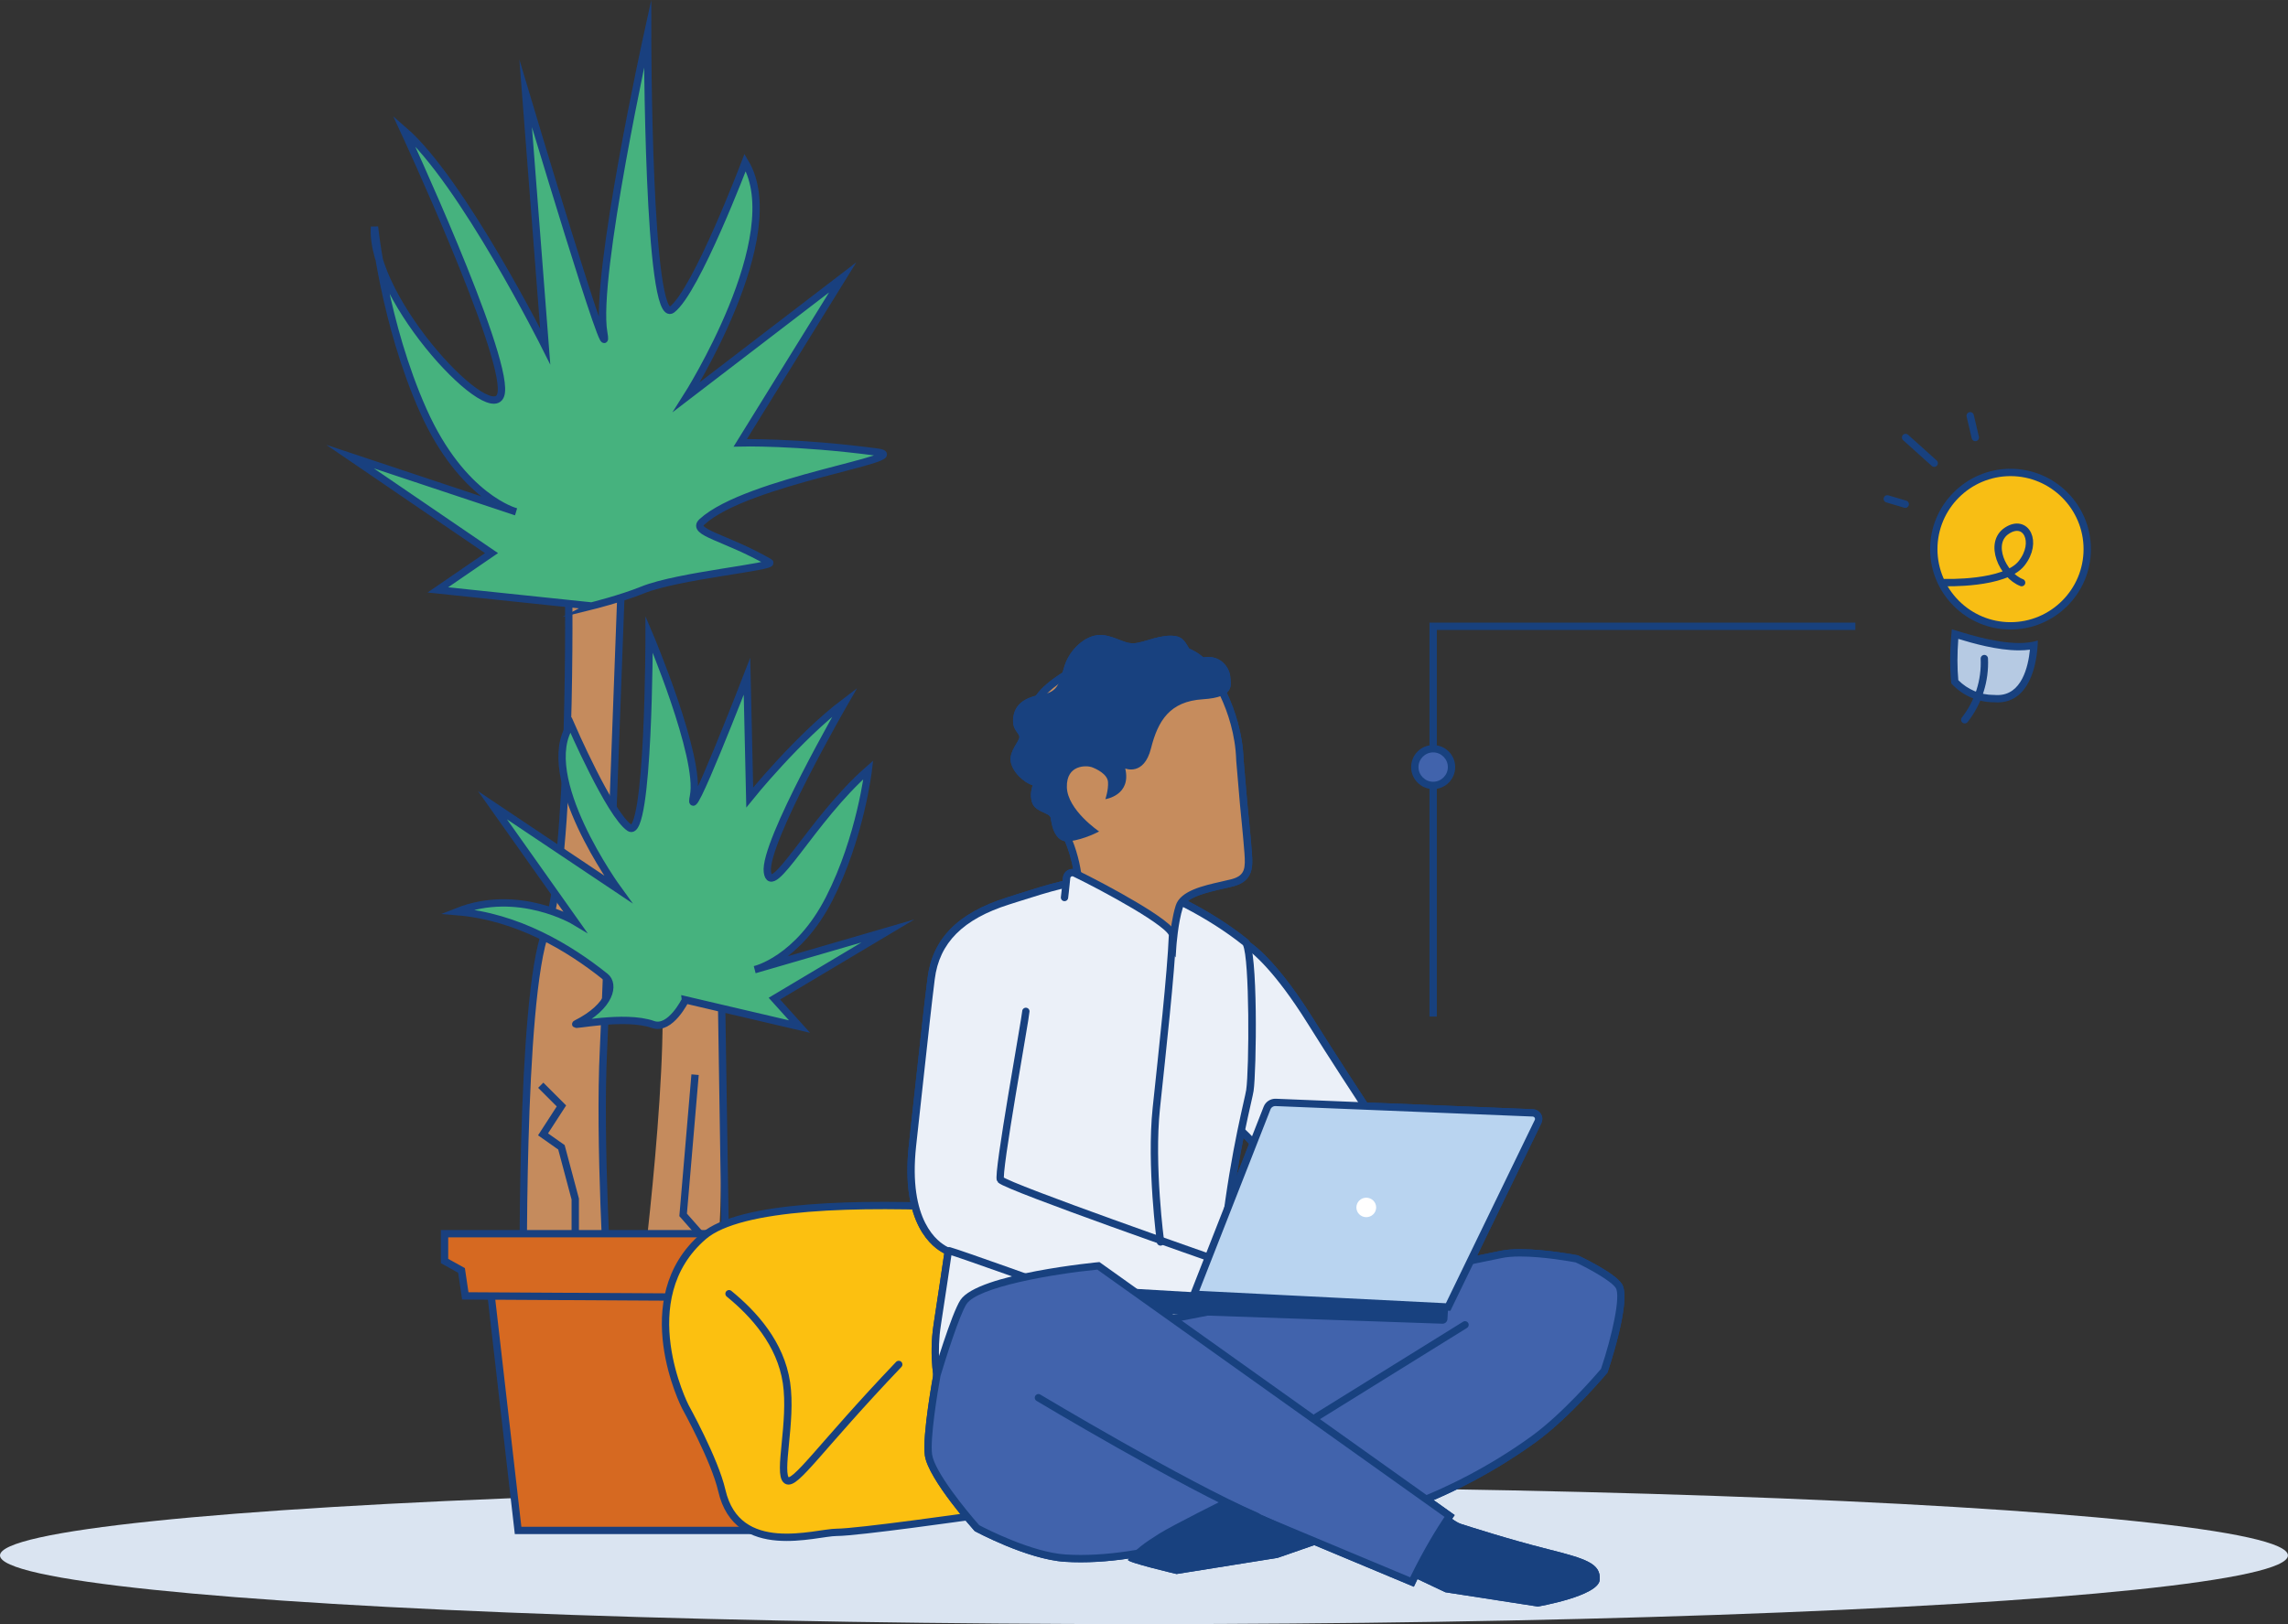 <?xml version="1.0" encoding="UTF-8"?>
<svg id="Ebene_2" data-name="Ebene 2" xmlns="http://www.w3.org/2000/svg" width="164.96mm" height="117.13mm" viewBox="0 0 467.59 332.01">
  <rect x="0" y="0" width="467.59" height="332.01" fill="#333333" stroke="none"/>
  <defs>
    <style>
      .cls-1, .cls-2, .cls-3, .cls-4, .cls-5, .cls-6, .cls-7, .cls-8, .cls-9, .cls-10, .cls-11, .cls-12, .cls-13 {
        stroke-width: 1.5px;
      }

      .cls-1, .cls-2, .cls-3, .cls-9, .cls-11, .cls-13 {
        fill: none;
      }

      .cls-1, .cls-4, .cls-5, .cls-6, .cls-7, .cls-8, .cls-10, .cls-12, .cls-13 {
        stroke-miterlimit: 10;
      }

      .cls-1, .cls-4, .cls-6, .cls-8 {
        stroke: #19407f;
      }

      .cls-2, .cls-3, .cls-5, .cls-7, .cls-10, .cls-11, .cls-12, .cls-13 {
        stroke: #18417f;
      }

      .cls-2, .cls-3, .cls-7, .cls-10, .cls-11, .cls-12, .cls-13 {
        stroke-linecap: round;
      }

      .cls-14 {
        fill: #dae4f1;
      }

      .cls-3 {
        stroke-miterlimit: 4;
      }

      .cls-15 {
        fill: #fff;
      }

      .cls-4 {
        fill: #d66921;
      }

      .cls-16, .cls-8 {
        fill: #c58b5d;
      }

      .cls-5 {
        fill: #b9d4f0;
      }

      .cls-6 {
        fill: #46b27e;
      }

      .cls-7, .cls-17 {
        fill: #ebf0f8;
      }

      .cls-18 {
        fill: #c68c5d;
      }

      .cls-9 {
        stroke: #18417e;
      }

      .cls-19 {
        fill: #18417f;
      }

      .cls-20 {
        fill: #4163ac;
      }

      .cls-21 {
        fill: #b6cae3;
      }

      .cls-10, .cls-22 {
        fill: #405da8;
      }

      .cls-11 {
        stroke-miterlimit: 4;
      }

      .cls-12 {
        fill: #fcc010;
      }

      .cls-23 {
        fill: #f8be14;
      }
    </style>
  </defs>
  <g id="Text-Bild">
    <g>
      <ellipse class="cls-14" cx="233.79" cy="317.97" rx="233.79" ry="14.04"/>
      <g>
        <path class="cls-8" d="M106.97,265.98s-.77-61.87,4.62-75.74c5.39-13.87,4.62-70.94,4.62-70.94l10.79-.53s-3.07,83.87-3.66,95.6c-.96,19.07.96,49.47.96,49.47l-17.33,2.13Z"/>
        <path class="cls-16" d="M134.64,196.24h12.87s.76,55.54-1.51,66.43c-2.27,10.89-15.14,2.18-15.14,2.18,0,0,6.81-52.82,3.79-68.61Z"/>
        <line class="cls-1" x1="109.03" y1="256.21" x2="120.32" y2="256.56"/>
        <polyline class="cls-1" points="110.51 221.85 114.74 226.08 110.98 231.89 114.74 234.54 117.56 245.11 117.56 257.79"/>
        <polyline class="cls-1" points="142.05 219.69 139.61 248.35 148.29 258.2 147.47 205.15"/>
        <polygon class="cls-4" points="153.64 312.86 105.88 312.86 100.36 264.75 156.36 264.75 153.64 312.86"/>
        <polygon class="cls-4" points="95.09 264.91 161.15 265.29 162.69 259.71 165.19 257.59 165.19 252.2 90.85 252.2 90.85 257.78 94.32 259.71 95.09 264.91"/>
        <path class="cls-6" d="M120.86,123.89s6.03-1.49,10.47-3.29c7.29-2.96,27.44-4.76,25.92-5.64-8.97-5.17-16.15-6.11-13.78-8.29,9.25-8.5,44.27-13.14,35.72-14.26-16.62-2.19-27.91-1.88-27.91-1.88l20.94-33.83-31.9,24.43s20.94-32.89,11.96-47.92c0,0-9.97,26.31-14.95,30.07s-4.98-56.38-4.98-56.38c0,0-10.97,49.8-8.97,61.08,1.99,11.28-15.95-48.86-15.95-48.86l3.99,51.68s-16.95-33.83-28.91-44.17c0,0,20.94,45.11,19.94,53.56-1,8.46-26.92-18.79-25.92-33.83,0,0,1.99,19.73,9.97,37.59,7.98,17.85,18.94,20.67,18.94,20.67l-33.9-11.28,28.91,19.73-10.97,7.52,31.4,3.29Z"/>
        <path class="cls-6" d="M140.08,204.41s-3.07,6.29-6.63,5.02c-5.85-2.08-16.92.48-15.7-.14,7.2-3.62,7.86-8.11,5.96-9.63-7.43-5.96-18.01-12.29-30.27-13.3,12.49-4.95,24.01,1.98,24.01,1.98l-16.8-23.73,25.61,17.14s-16.8-23.07-9.6-33.61c0,0,8,18.45,12,21.09s4-39.55,4-39.55c0,0,10.67,25.14,9.07,33.05-1.6,7.91,10.93-24.48,10.93-24.48l.56,24.77s9.84-12.25,19.44-19.5c0,0-16.63,28.8-15.83,34.73.8,5.93,9.05-10.76,20.63-20.89,0,0-1.6,13.84-8,26.36-6.4,12.52-15.2,14.5-15.2,14.5l27.21-7.91-23.21,13.84,5.14,5.71-23.32-5.46Z"/>
      </g>
      <g>
        <g>
          <path class="cls-12" d="M240.44,250.72s-81.72-10.85-96.66,2c-14.94,12.86-3.74,34.82-3.74,34.82,0,0,6.03,10.86,7.47,17.14,3.2,13.93,19.21,8.57,23.48,8.57s27.48-3.31,27.48-3.31c0,0,29.09-1.51,33.89-.44,4.8,1.07,24.55-6.96,24.55-6.96l-16.47-51.82Z"/>
          <path class="cls-13" d="M148.99,264.47c5.1,4.16,10.54,10.19,11.74,18.21,1.19,7.93-1.83,18.6.02,19.94,1.71,1.23,6.72-6.7,22.92-23.69"/>
        </g>
        <g>
          <g>
            <g>
              <path class="cls-17" d="M263.01,258.48l.11-.1c1.68-1.51,6.2-5.73,6.97-7.13l.14-.26-.07-.29c-.34-1.39-3.88-5.42-8.13-10.16-1.95-2.17-3.78-4.22-4.98-5.72-1.84-2.3-3.04-3.35-3.46-3.7l-.21-.17s-.6,0-.62,0c-.26-.48-.66-2.53-1.36-6.09v-.03s2.11-32.48,2.11-32.48l.18.07c.05.02,5.27,2.12,14.17,16.38,4.31,6.91,9.52,14.88,14.11,21.91l.06.09c4.91,7.52,8.79,13.47,9.6,15.09,2.03,4.07-2.68,12.79-17.77,23.08l-.1.07-10.75-10.57Z"/>
              <path class="cls-19" d="M254.19,193.57c1.72,1.12,6.29,4.83,13.04,15.64,4.31,6.91,9.52,14.88,14.11,21.91l.04.06c4.72,7.23,8.79,13.47,9.58,15.05,1.3,2.61-.64,10.51-17.11,21.85l-9.75-9.58c1.47-1.34,5.81-5.37,6.65-6.88l.29-.52-.14-.57c-.35-1.43-2.96-4.52-8.29-10.48-1.94-2.16-3.76-4.2-4.96-5.69-1.82-2.28-3.02-3.37-3.58-3.81l-.41-.33h-.36c-.24-.83-.6-2.68-1.14-5.42l2.03-31.23M252.83,191.31l-2.19,33.59.02.11c1.31,6.63,1.32,6.7,2.17,6.7h.29c.38.31,1.53,1.3,3.35,3.58,1.21,1.52,3.06,3.58,5.01,5.76,3.05,3.41,7.63,8.51,7.96,9.84-.61,1.1-4.29,4.66-6.82,6.93l-.71.63,11.76,11.57.61-.41c16.52-11.27,20.03-19.99,18.02-24.04-.83-1.67-4.73-7.64-9.68-15.21-4.6-7.04-9.81-15.03-14.13-21.94-9.04-14.49-14.32-16.6-14.54-16.68l-1.13-.42h0Z"/>
            </g>
            <g>
              <path class="cls-17" d="M191.85,283.23c-.06-.23-1.36-5.61-.3-12.48.88-5.72,1.86-12.31,2.16-14.41l.08-.54-.49-.24c-2.04-1.01-8.57-5.54-6.82-21.44l1.38-12.52c1.1-10.04,1.76-16.11,2.44-21.52.97-7.77,5.97-12.83,15.75-15.91l1.92-.61c6.36-2.02,11.85-3.76,17.42-3.76,1.84,0,3.59.18,5.35.56,6.65,1.43,16.91,6.74,23.88,12.36,1.57,1.73,1.52,25.5.82,30.21-.06.4-.24,1.23-.54,2.53-1.35,5.99-4.51,20.02-5.73,39.79l.07,3.44-57.34,14.68-.03-.14Z"/>
              <path class="cls-19" d="M225.38,180.54c1.78,0,3.48.18,5.19.55,6.51,1.4,16.57,6.6,23.45,12.12,1.37,2.71,1.29,25.38.66,29.61-.06.41-.3,1.46-.53,2.48-1.35,6.01-4.53,20.08-5.75,39.91v.06s0,.06,0,.06l.06,2.79-56.01,14.34c-.31-1.58-1.01-6.1-.16-11.59.94-6.06,1.97-13.07,2.17-14.41l.16-1.08-.98-.48c-1.93-.96-8.1-5.27-6.41-20.68l1.37-12.53c1.14-10.4,1.76-16.14,2.43-21.51.93-7.45,5.77-12.3,15.23-15.29l1.92-.61c6.3-2,11.74-3.73,17.19-3.73M253.98,193.13s0,0,0,0h0M225.38,179.04c-5.68,0-11.23,1.76-17.65,3.8l-1.91.61c-10.09,3.18-15.26,8.43-16.27,16.53-.67,5.35-1.3,11.1-2.44,21.54l-1.37,12.52c-1.8,16.3,4.95,21.06,7.23,22.19-.31,2.1-1.28,8.69-2.16,14.4-1.08,7.01.26,12.54.32,12.77l.22.87,58.65-15.01-.08-3.98c1.21-19.7,4.37-33.7,5.72-39.68.29-1.27.48-2.14.55-2.58.59-3.94.95-29.26-1.09-30.91-7.37-5.95-17.63-11.1-24.19-12.51-1.82-.39-3.62-.58-5.51-.58h0Z"/>
            </g>
          </g>
          <path class="cls-13" d="M209.65,206.75c0,1.03-5.95,33.68-5.18,34.42,1.64,1.59,44.18,16.43,44.18,16.43"/>
          <path class="cls-13" d="M194,255.69c1.99.53,22.11,7.75,22.11,7.75"/>
          <g>
            <g>
              <path class="cls-19" d="M295.96,309.82s1.39,1.32,2.68,1.73c1.29.41,9.63,3.11,17.59,5.11,7.96,2,10.95,2.97,10.7,6.3-.25,3.33-12.65,5.46-12.65,5.46l-18.89-2.92-7-3.31,7.57-12.36Z"/>
              <g>
                <path class="cls-22" d="M239.06,269.7c8.53-1.64,58.44-11.27,67.71-13.25,1.03-.22,2.36-.33,3.93-.33,4.91,0,10.78,1.09,11.56,1.24,2.1.98,7.49,3.77,8.6,5.55,1.37,2.19-1.09,11.72-2.99,17.32-.87,1.03-7.96,9.32-14.46,14.01-18.53,13.39-36.63,17.25-39.59,17.81l-34.75-42.35Z"/>
                <path class="cls-19" d="M310.69,256.86c4.68,0,10.28,1.01,11.33,1.21,2.95,1.39,7.35,3.87,8.19,5.23,1.04,1.66-.75,9.82-3.02,16.54-1.18,1.38-7.99,9.27-14.24,13.78-17.65,12.76-34.91,16.8-38.85,17.6l-33.67-41.03c11.28-2.17,57.59-11.11,66.48-13.01.98-.21,2.25-.32,3.77-.32M310.69,255.36c-1.5,0-2.91.1-4.09.35-10.2,2.18-68.93,13.49-68.93,13.49l35.83,43.66s19.77-3.17,40.33-18.02c7.06-5.1,14.69-14.25,14.69-14.25,0,0,5.05-14.75,2.96-18.09-1.49-2.39-9-5.87-9-5.87,0,0-6.42-1.27-11.8-1.27h0Z"/>
              </g>
              <g>
                <path class="cls-22" d="M257.04,310.21l-.3.13c-.19.08-18.75,8.28-35.88,8.28-1.08,0-2.16-.03-3.19-.1-7.1-.45-16.86-5.51-18.02-6.13-.95-1.07-9.29-10.62-9.9-14.95-.56-3.96,1.71-16.27,1.73-16.39.02-.05,3.66-12.24,5.42-14.89,2.76-4.16,20.57-6.72,27.57-7.39l71.78,51.14c-1.15,1.68-4.41,6.65-7.68,13.5l-31.53-13.19Z"/>
                <path class="cls-19" d="M224.26,259.54l70.95,50.55c-1.36,2.03-4.13,6.41-7.02,12.35l-30.57-12.79-.6-.25-.59.26c-.18.08-18.61,8.21-35.57,8.21-1.07,0-2.13-.03-3.14-.1-6.75-.43-16.04-5.16-17.6-5.98-2.68-3.02-9.13-10.93-9.63-14.46-.45-3.16,1.07-12.6,1.72-16.07,1.03-3.45,3.92-12.58,5.32-14.69,2.3-3.46,17.37-6.11,26.74-7.03M224.68,258s-24.79,2.31-28.4,7.75c-1.84,2.78-5.53,15.17-5.53,15.17,0,0-2.32,12.51-1.74,16.63.69,4.85,10.18,15.44,10.18,15.44,0,0,10.67,5.79,18.44,6.28,1.07.07,2.15.1,3.24.1,17.49,0,36.18-8.34,36.18-8.34l31.89,13.34c4.17-8.87,8.35-14.65,8.35-14.65l-72.61-51.73h0Z"/>
              </g>
              <path class="cls-10" d="M256.9,310.01c-15.2-6.62-44.68-24.28-44.68-24.28"/>
              <line class="cls-10" x1="269.1" y1="289.64" x2="299.4" y2="270.83"/>
            </g>
            <path class="cls-19" d="M250.54,306.38s-10.78,5.35-13.64,7.14c-2.86,1.79-5.26,3.47-6.37,5.35-.3.5,9.92,2.9,9.92,2.9l20.64-3.3,9.11-3.16-19.66-8.93Z"/>
          </g>
          <g>
            <g>
              <path class="cls-19" d="M295.95,267.19l-.14,2.47c-.03.54-.49.96-1.04.94l-55.54-1.92-7.56-5.23,64.28,3.75Z"/>
              <path class="cls-5" d="M244.01,264.58l14.94-38.08c.28-.71.99-1.17,1.76-1.14l52.54,2.14c.9.04,1.47.97,1.08,1.77l-18.38,37.92-51.94-2.61Z"/>
            </g>
            <ellipse class="cls-15" cx="279.22" cy="246.83" rx="2.02" ry="1.99"/>
          </g>
          <g>
            <g>
              <path class="cls-18" d="M239.39,193.51c-.35-.42-3.42-4.05-6.16-6.05-2.21-1.62-4.79-2.25-8.69-3.19-1.18-.28-2.47-.6-3.9-.97l-.11-.03v-.12c.01-.09.45-8.85-4.9-16.35-5.89-8.26-8.38-19.82-1.77-25.94,4.55-4.2,14.51-8.74,22.66-8.74,4.65,0,8.22,1.5,10.32,4.33.26.34,6.2,8.2,6.55,18.9l.77,9.01c.18,1.77.74,7.46.92,9.95.19,2.65.36,5.16-3.12,6.11-.62.17-1.34.33-2.12.51-3.61.81-8.02,1.81-8.84,4.39-1.03,3.25-1.35,8.06-1.36,8.11l-.02.35-.23-.27Z"/>
              <path class="cls-19" d="M236.52,132.88c4.41,0,7.77,1.39,9.73,4.05.25.32,6.05,8,6.39,18.46v.04s0,.04,0,.04l.77,9.02c.07.73.72,7.22.91,9.89.21,2.99.19,4.58-2.57,5.33-.6.16-1.34.33-2.15.51-3.73.84-8.37,1.88-9.32,4.88-.7,2.21-1.08,5.13-1.26,6.85-1.21-1.35-3.35-3.63-5.34-5.09-2.34-1.71-4.97-2.35-8.96-3.31-1.02-.25-2.16-.52-3.43-.85.01-2-.28-9.63-5.06-16.33-5.7-7.99-8.17-19.13-1.87-24.95,4.44-4.11,14.18-8.54,22.16-8.54M236.52,131.38c-8.34,0-18.52,4.64-23.17,8.94-6.93,6.41-4.41,18.4,1.67,26.92,5.22,7.32,4.78,15.79,4.77,15.87l-.04.73.71.19c1.44.38,2.74.69,3.92.97,3.82.92,6.33,1.53,8.43,3.06,2.78,2.04,5.99,5.89,6.02,5.93l1.43,1.72.15-2.23s.33-4.8,1.32-7.93c.69-2.17,5.04-3.15,8.22-3.87.81-.18,1.57-.35,2.22-.53,4.08-1.11,3.86-4.18,3.67-6.88-.2-2.85-.91-9.89-.92-9.96l-.77-8.97c-.36-10.92-6.44-18.98-6.7-19.32-2.24-3.03-6.02-4.64-10.92-4.64h0Z"/>
            </g>
            <path class="cls-19" d="M225.89,163.37s5.38-.75,4.07-6.27c0,0,3.82,1.59,5.26-4.1,1.44-5.7,3.85-9.62,10.59-10.05,6.74-.43,5.71-3.01,5.61-4.64-.11-1.62-1.81-4.47-5.3-3.95-3.49.53-2.82-3.8-5.8-4.32-2.99-.52-6.39,1.32-8.57,1.46s-4.41-1.86-7.25-1.68c-2.85.18-5.9,3.02-6.93,6.25-1.03,3.22-1.18,5.37-4.57,5.9-3.4.52-5.5,1.88-5.9,4.55-.4,2.68,1.16,3.19,1.22,4.1s-2.01,2.78-1.78,4.9c.23,2.13,2.57,4.42,4.52,5.01,0,0-.82,1.99-.04,3.77.78,1.79,3.55,1.81,3.71,2.93s.71,5.15,3.83,4.75c3.12-.4,6.06-2.01,6.06-2.01,0,0-6.48-4.38-6.59-9.06-.11-4.68,4.09-4.44,5.07-4.09.97.35,3.24,1.43,3.34,3.05.11,1.62-.54,3.5-.54,3.5Z"/>
          </g>
          <path class="cls-7" d="M237.17,253.89s-2.09-15.63-.86-27.32c1.23-11.69,3-27.54,3.31-35.4.09-2.21-14.08-9.82-19.96-12.67-.74-.36-1.61.15-1.68.97-.21,2.25-.43,4-.43,4"/>
        </g>
        <g>
          <g>
            <path class="cls-17" d="M263.01,258.48l.11-.1c1.68-1.51,6.2-5.73,6.97-7.13l.14-.26-.07-.29c-.34-1.39-3.88-5.42-8.13-10.16-1.95-2.17-3.78-4.22-4.98-5.72-1.84-2.3-3.04-3.35-3.46-3.7l-.21-.17s-.6,0-.62,0c-.26-.48-.66-2.53-1.36-6.09v-.03s2.11-32.48,2.11-32.48l.18.07c.05.02,5.27,2.12,14.17,16.38,4.31,6.91,9.52,14.88,14.11,21.91l.06.09c4.91,7.52,8.79,13.47,9.6,15.09,2.03,4.07-2.68,12.79-17.77,23.08l-.1.07-10.75-10.57Z"/>
            <path class="cls-19" d="M254.19,193.57c1.72,1.12,6.29,4.83,13.04,15.64,4.31,6.91,9.52,14.88,14.11,21.91l.04.06c4.72,7.23,8.79,13.47,9.58,15.05,1.3,2.61-.64,10.51-17.11,21.85l-9.75-9.58c1.47-1.34,5.81-5.37,6.65-6.88l.29-.52-.14-.57c-.35-1.43-2.96-4.52-8.29-10.48-1.94-2.16-3.76-4.2-4.96-5.69-1.82-2.28-3.02-3.37-3.58-3.81l-.41-.33h-.36c-.24-.83-.6-2.68-1.14-5.42l2.03-31.23M252.83,191.31l-2.19,33.59.02.11c1.31,6.63,1.32,6.7,2.17,6.7h.29c.38.31,1.53,1.3,3.35,3.58,1.21,1.52,3.06,3.58,5.01,5.76,3.05,3.41,7.63,8.51,7.96,9.84-.61,1.1-4.29,4.66-6.82,6.93l-.71.63,11.76,11.57.61-.41c16.52-11.27,20.03-19.99,18.02-24.04-.83-1.67-4.73-7.64-9.68-15.21-4.6-7.04-9.81-15.03-14.13-21.94-9.04-14.49-14.32-16.6-14.54-16.68l-1.13-.42h0Z"/>
          </g>
          <g>
            <path class="cls-17" d="M191.85,283.23c-.06-.23-1.36-5.61-.3-12.48.88-5.72,1.86-12.31,2.16-14.41l.08-.54-.49-.24c-2.04-1.01-8.57-5.54-6.82-21.44l1.38-12.52c1.1-10.04,1.76-16.11,2.44-21.52.97-7.77,5.97-12.83,15.75-15.91l1.92-.61c6.36-2.02,11.85-3.76,17.42-3.76,1.84,0,3.59.18,5.35.56,6.65,1.43,16.91,6.74,23.88,12.36,1.57,1.73,1.52,25.5.82,30.21-.06.4-.24,1.23-.54,2.53-1.35,5.99-4.51,20.02-5.73,39.79l.07,3.44-57.34,14.68-.03-.14Z"/>
            <path class="cls-19" d="M225.38,180.54c1.78,0,3.48.18,5.19.55,6.51,1.4,16.57,6.6,23.45,12.12,1.37,2.71,1.29,25.38.66,29.61-.06.41-.3,1.46-.53,2.48-1.35,6.01-4.53,20.08-5.75,39.91v.06s0,.06,0,.06l.06,2.79-56.01,14.34c-.31-1.58-1.01-6.1-.16-11.59.94-6.06,1.97-13.07,2.17-14.41l.16-1.08-.98-.48c-1.93-.96-8.1-5.27-6.41-20.68l1.37-12.53c1.14-10.4,1.76-16.14,2.43-21.51.93-7.45,5.77-12.3,15.23-15.29l1.92-.61c6.3-2,11.74-3.73,17.19-3.73M253.98,193.13s0,0,0,0h0M225.38,179.04c-5.68,0-11.23,1.76-17.65,3.8l-1.91.61c-10.09,3.18-15.26,8.43-16.27,16.53-.67,5.35-1.3,11.1-2.44,21.54l-1.37,12.52c-1.8,16.3,4.95,21.06,7.23,22.19-.31,2.1-1.28,8.69-2.16,14.4-1.08,7.01.26,12.54.32,12.77l.22.87,58.65-15.01-.08-3.98c1.21-19.7,4.37-33.7,5.72-39.68.29-1.27.48-2.14.55-2.58.59-3.94.95-29.26-1.09-30.91-7.37-5.95-17.63-11.1-24.19-12.51-1.82-.39-3.62-.58-5.51-.58h0Z"/>
          </g>
          <path class="cls-13" d="M209.65,206.75c0,1.03-5.95,33.68-5.18,34.42,1.64,1.59,44.18,16.43,44.18,16.43"/>
          <path class="cls-13" d="M194,255.69c1.99.53,22.11,7.75,22.11,7.75"/>
        </g>
        <g id="Beine">
          <path class="cls-19" d="M295.96,309.82s1.39,1.32,2.68,1.73c1.29.41,9.63,3.11,17.59,5.11,7.96,2,10.95,2.97,10.7,6.3-.25,3.33-12.65,5.46-12.65,5.46l-18.89-2.92-7-3.31,7.57-12.36Z"/>
          <g>
            <path class="cls-20" d="M239.06,269.7c8.53-1.64,58.44-11.27,67.71-13.25,1.03-.22,2.36-.33,3.93-.33,4.91,0,10.78,1.09,11.56,1.24,2.1.98,7.49,3.77,8.6,5.55,1.37,2.19-1.09,11.72-2.99,17.32-.87,1.03-7.96,9.32-14.46,14.01-18.53,13.39-36.63,17.25-39.59,17.81l-34.75-42.35Z"/>
            <path class="cls-19" d="M310.69,256.86c4.68,0,10.28,1.01,11.33,1.21,2.95,1.39,7.35,3.87,8.19,5.23,1.04,1.66-.75,9.82-3.02,16.54-1.18,1.38-7.99,9.27-14.24,13.78-17.65,12.76-34.91,16.8-38.85,17.6l-33.67-41.03c11.28-2.17,57.59-11.11,66.48-13.01.98-.21,2.25-.32,3.77-.32M310.69,255.36c-1.5,0-2.91.1-4.09.35-10.2,2.18-68.93,13.49-68.93,13.49l35.83,43.66s19.77-3.17,40.33-18.02c7.06-5.1,14.69-14.25,14.69-14.25,0,0,5.05-14.75,2.96-18.09-1.49-2.39-9-5.87-9-5.87,0,0-6.42-1.27-11.8-1.27h0Z"/>
          </g>
          <g>
            <path class="cls-20" d="M257.04,310.21l-.3.13c-.19.08-18.75,8.28-35.88,8.28-1.08,0-2.16-.03-3.19-.1-7.1-.45-16.86-5.51-18.02-6.13-.95-1.07-9.29-10.62-9.9-14.95-.56-3.96,1.71-16.27,1.73-16.39.02-.05,3.66-12.24,5.42-14.89,2.76-4.16,20.57-6.72,27.57-7.39l71.78,51.14c-1.15,1.68-4.41,6.65-7.68,13.5l-31.53-13.19Z"/>
            <path class="cls-19" d="M224.26,259.54l70.95,50.55c-1.36,2.03-4.13,6.41-7.02,12.35l-30.57-12.79-.6-.25-.59.26c-.18.08-18.61,8.21-35.57,8.21-1.07,0-2.13-.03-3.14-.1-6.75-.43-16.04-5.16-17.6-5.98-2.68-3.02-9.13-10.93-9.63-14.46-.45-3.16,1.07-12.6,1.72-16.07,1.03-3.45,3.92-12.58,5.32-14.69,2.3-3.46,17.37-6.11,26.74-7.03M224.68,258s-24.79,2.31-28.4,7.75c-1.84,2.78-5.53,15.17-5.53,15.17,0,0-2.32,12.51-1.74,16.63.69,4.85,10.18,15.44,10.18,15.44,0,0,10.67,5.79,18.44,6.28,1.07.07,2.15.1,3.24.1,17.49,0,36.18-8.34,36.18-8.34l31.89,13.34c4.17-8.87,8.35-14.65,8.35-14.65l-72.61-51.73h0Z"/>
          </g>
          <path class="cls-10" d="M256.9,310.01c-15.2-6.62-44.68-24.28-44.68-24.28"/>
          <line class="cls-10" x1="269.1" y1="289.64" x2="299.4" y2="270.83"/>
          <path class="cls-19" d="M250.54,306.38s-10.78,5.35-13.64,7.14c-2.86,1.79-5.26,3.47-6.37,5.35-.3.5,9.92,2.9,9.92,2.9l20.64-3.3,9.11-3.16-19.66-8.93Z"/>
        </g>
        <g id="Laptop">
          <path class="cls-19" d="M295.95,267.19l-.14,2.47c-.03.54-.49.96-1.04.94l-55.54-1.92-7.56-5.23,64.28,3.75Z"/>
          <path class="cls-5" d="M244.01,264.58l14.94-38.08c.28-.71.99-1.17,1.76-1.14l52.54,2.14c.9.04,1.47.97,1.08,1.77l-18.38,37.92-51.94-2.61Z"/>
          <ellipse class="cls-15" cx="279.22" cy="246.83" rx="2.02" ry="1.99"/>
        </g>
        <g id="Kopf">
          <g>
            <path class="cls-18" d="M239.39,193.51c-.35-.42-3.42-4.05-6.16-6.05-2.21-1.62-4.79-2.25-8.69-3.19-1.18-.28-2.47-.6-3.9-.97l-.11-.03v-.12c.01-.09.45-8.85-4.9-16.35-5.89-8.26-8.38-19.82-1.77-25.94,4.55-4.2,14.51-8.74,22.66-8.74,4.65,0,8.22,1.5,10.32,4.33.26.34,6.2,8.2,6.55,18.9l.77,9.01c.18,1.77.74,7.46.92,9.95.19,2.65.36,5.16-3.12,6.11-.62.17-1.34.33-2.12.51-3.61.81-8.02,1.81-8.84,4.39-1.03,3.25-1.35,8.06-1.36,8.11l-.02.35-.23-.27Z"/>
            <path class="cls-19" d="M236.52,132.88c4.41,0,7.77,1.39,9.73,4.05.25.32,6.05,8,6.39,18.46v.04s0,.04,0,.04l.77,9.02c.07.73.72,7.22.91,9.89.21,2.99.19,4.58-2.57,5.33-.6.16-1.34.33-2.15.51-3.73.84-8.37,1.88-9.32,4.88-.7,2.21-1.08,5.13-1.26,6.85-1.21-1.35-3.35-3.63-5.34-5.09-2.34-1.71-4.97-2.35-8.96-3.31-1.02-.25-2.16-.52-3.43-.85.01-2-.28-9.63-5.06-16.33-5.7-7.99-8.17-19.13-1.87-24.95,4.44-4.11,14.18-8.54,22.16-8.54M236.52,131.38c-8.34,0-18.52,4.64-23.17,8.94-6.93,6.41-4.41,18.4,1.67,26.92,5.22,7.32,4.78,15.79,4.77,15.87l-.04.73.71.19c1.44.38,2.74.69,3.92.97,3.82.92,6.33,1.53,8.43,3.06,2.78,2.04,5.99,5.89,6.02,5.93l1.43,1.72.15-2.23s.33-4.8,1.32-7.93c.69-2.17,5.04-3.15,8.22-3.87.81-.18,1.57-.35,2.22-.53,4.08-1.11,3.86-4.18,3.67-6.88-.2-2.85-.91-9.89-.92-9.96l-.77-8.97c-.36-10.92-6.44-18.98-6.7-19.32-2.24-3.03-6.02-4.64-10.92-4.64h0Z"/>
          </g>
          <path class="cls-19" d="M225.89,163.37s5.38-.75,4.07-6.27c0,0,3.82,1.59,5.26-4.1,1.44-5.7,3.85-9.62,10.59-10.05,6.74-.43,5.71-3.01,5.61-4.64-.11-1.62-1.81-4.47-5.3-3.95-3.49.53-2.82-3.8-5.8-4.32-2.99-.52-6.39,1.32-8.57,1.46s-4.41-1.86-7.25-1.68c-2.85.18-5.9,3.02-6.93,6.25s-1.18,5.37-4.57,5.9c-3.4.52-5.5,1.88-5.9,4.55-.4,2.68,1.16,3.19,1.22,4.1s-2.01,2.78-1.78,4.9c.23,2.13,2.57,4.42,4.52,5.01,0,0-.82,1.99-.04,3.77.78,1.79,3.55,1.81,3.71,2.93s.71,5.15,3.83,4.75c3.12-.4,6.06-2.01,6.06-2.01,0,0-6.48-4.38-6.59-9.06-.11-4.68,4.09-4.44,5.07-4.09.97.35,3.24,1.43,3.34,3.05.11,1.62-.54,3.5-.54,3.5Z"/>
        </g>
        <path class="cls-7" d="M237.17,253.89s-2.09-15.63-.86-27.32c1.23-11.69,3-27.54,3.31-35.4.09-2.21-14.08-9.82-19.96-12.67-.74-.36-1.61.15-1.68.97-.21,2.25-.43,4-.43,4"/>
      </g>
      <g>
        <g id="Leuchtkörper">
          <path class="cls-23" d="M410.88,127.93c-8.64,0-15.68-7.03-15.68-15.68s7.03-15.68,15.68-15.68,15.68,7.03,15.68,15.68-7.03,15.68-15.68,15.68Z"/>
          <path class="cls-19" d="M410.88,97.33c8.23,0,14.93,6.7,14.93,14.93s-6.7,14.93-14.93,14.93-14.93-6.7-14.93-14.93,6.7-14.93,14.93-14.93M410.88,95.83c-9.06,0-16.43,7.37-16.43,16.43s7.37,16.43,16.43,16.43,16.43-7.37,16.43-16.43-7.37-16.43-16.43-16.43h0Z"/>
        </g>
        <path id="Leuchtdraht" class="cls-2" d="M397.44,119.09s12.29.42,15.71-3.94c3.42-4.36.9-9.21-2.99-6.68-3.88,2.52-.9,9.12,2.99,10.63"/>
        <g id="Gewindekörper">
          <path class="cls-21" d="M408.23,142.84c-.23,0-.46-.01-.7-.03-3.08,0-5.96-1.25-8.03-3.44-.28-2.97-.26-6.17.06-9.74.15.04.31.09.48.15,2.8.85,8.01,2.43,12.6,2.43,1.12,0,2.14-.1,3.05-.29-.22,3.51-1.42,10.92-7.45,10.92Z"/>
          <path class="cls-19" d="M400.22,130.61c2.91.88,7.93,2.34,12.41,2.34.78,0,1.53-.05,2.22-.14-.36,3.52-1.69,9.28-6.62,9.28-.21,0-.42,0-.64-.03h-.1s-.07,0-.07,0c-2.7,0-5.3-1.09-7.21-3.02-.23-2.6-.23-5.37,0-8.43M398.89,128.66c-.37,3.65-.48,7.39-.12,11.04,2.19,2.41,5.36,3.86,8.66,3.86.01,0,.02,0,.03,0,.26.02.52.03.77.03,6.37,0,8.12-7.42,8.24-12.66-1.15.37-2.46.52-3.84.52-5.42,0-11.89-2.31-13.74-2.8h0Z"/>
        </g>
        <path id="Kabel" class="cls-3" d="M401.53,147.14c2.79-3.56,4.21-8,4-12.51"/>
        <path id="Strahl" class="cls-2" d="M395.29,94.69l-5.85-5.26"/>
        <path id="Strahl-2" data-name="Strahl" class="cls-11" d="M389.37,103.07l-3.67-1.09"/>
        <path id="Strahl-3" data-name="Strahl" class="cls-11" d="M403.69,89.44l-1.05-4.45"/>
      </g>
      <polyline id="Linie_201" data-name="Linie 201" class="cls-9" points="379.17 128.03 328.91 128.03 338.74 128.03 292.89 128.03 292.89 207.81"/>
      <g id="Ellipse_1696" data-name="Ellipse 1696">
        <circle class="cls-20" cx="292.89" cy="156.81" r="3.75"/>
        <path class="cls-19" d="M292.89,153.81c1.65,0,3,1.35,3,3s-1.35,3-3,3-3-1.35-3-3,1.35-3,3-3M292.89,152.31c-2.49,0-4.5,2.01-4.5,4.5s2.01,4.5,4.5,4.5,4.5-2.01,4.5-4.5-2.01-4.5-4.5-4.5h0Z"/>
      </g>
    </g>
  </g>
</svg>